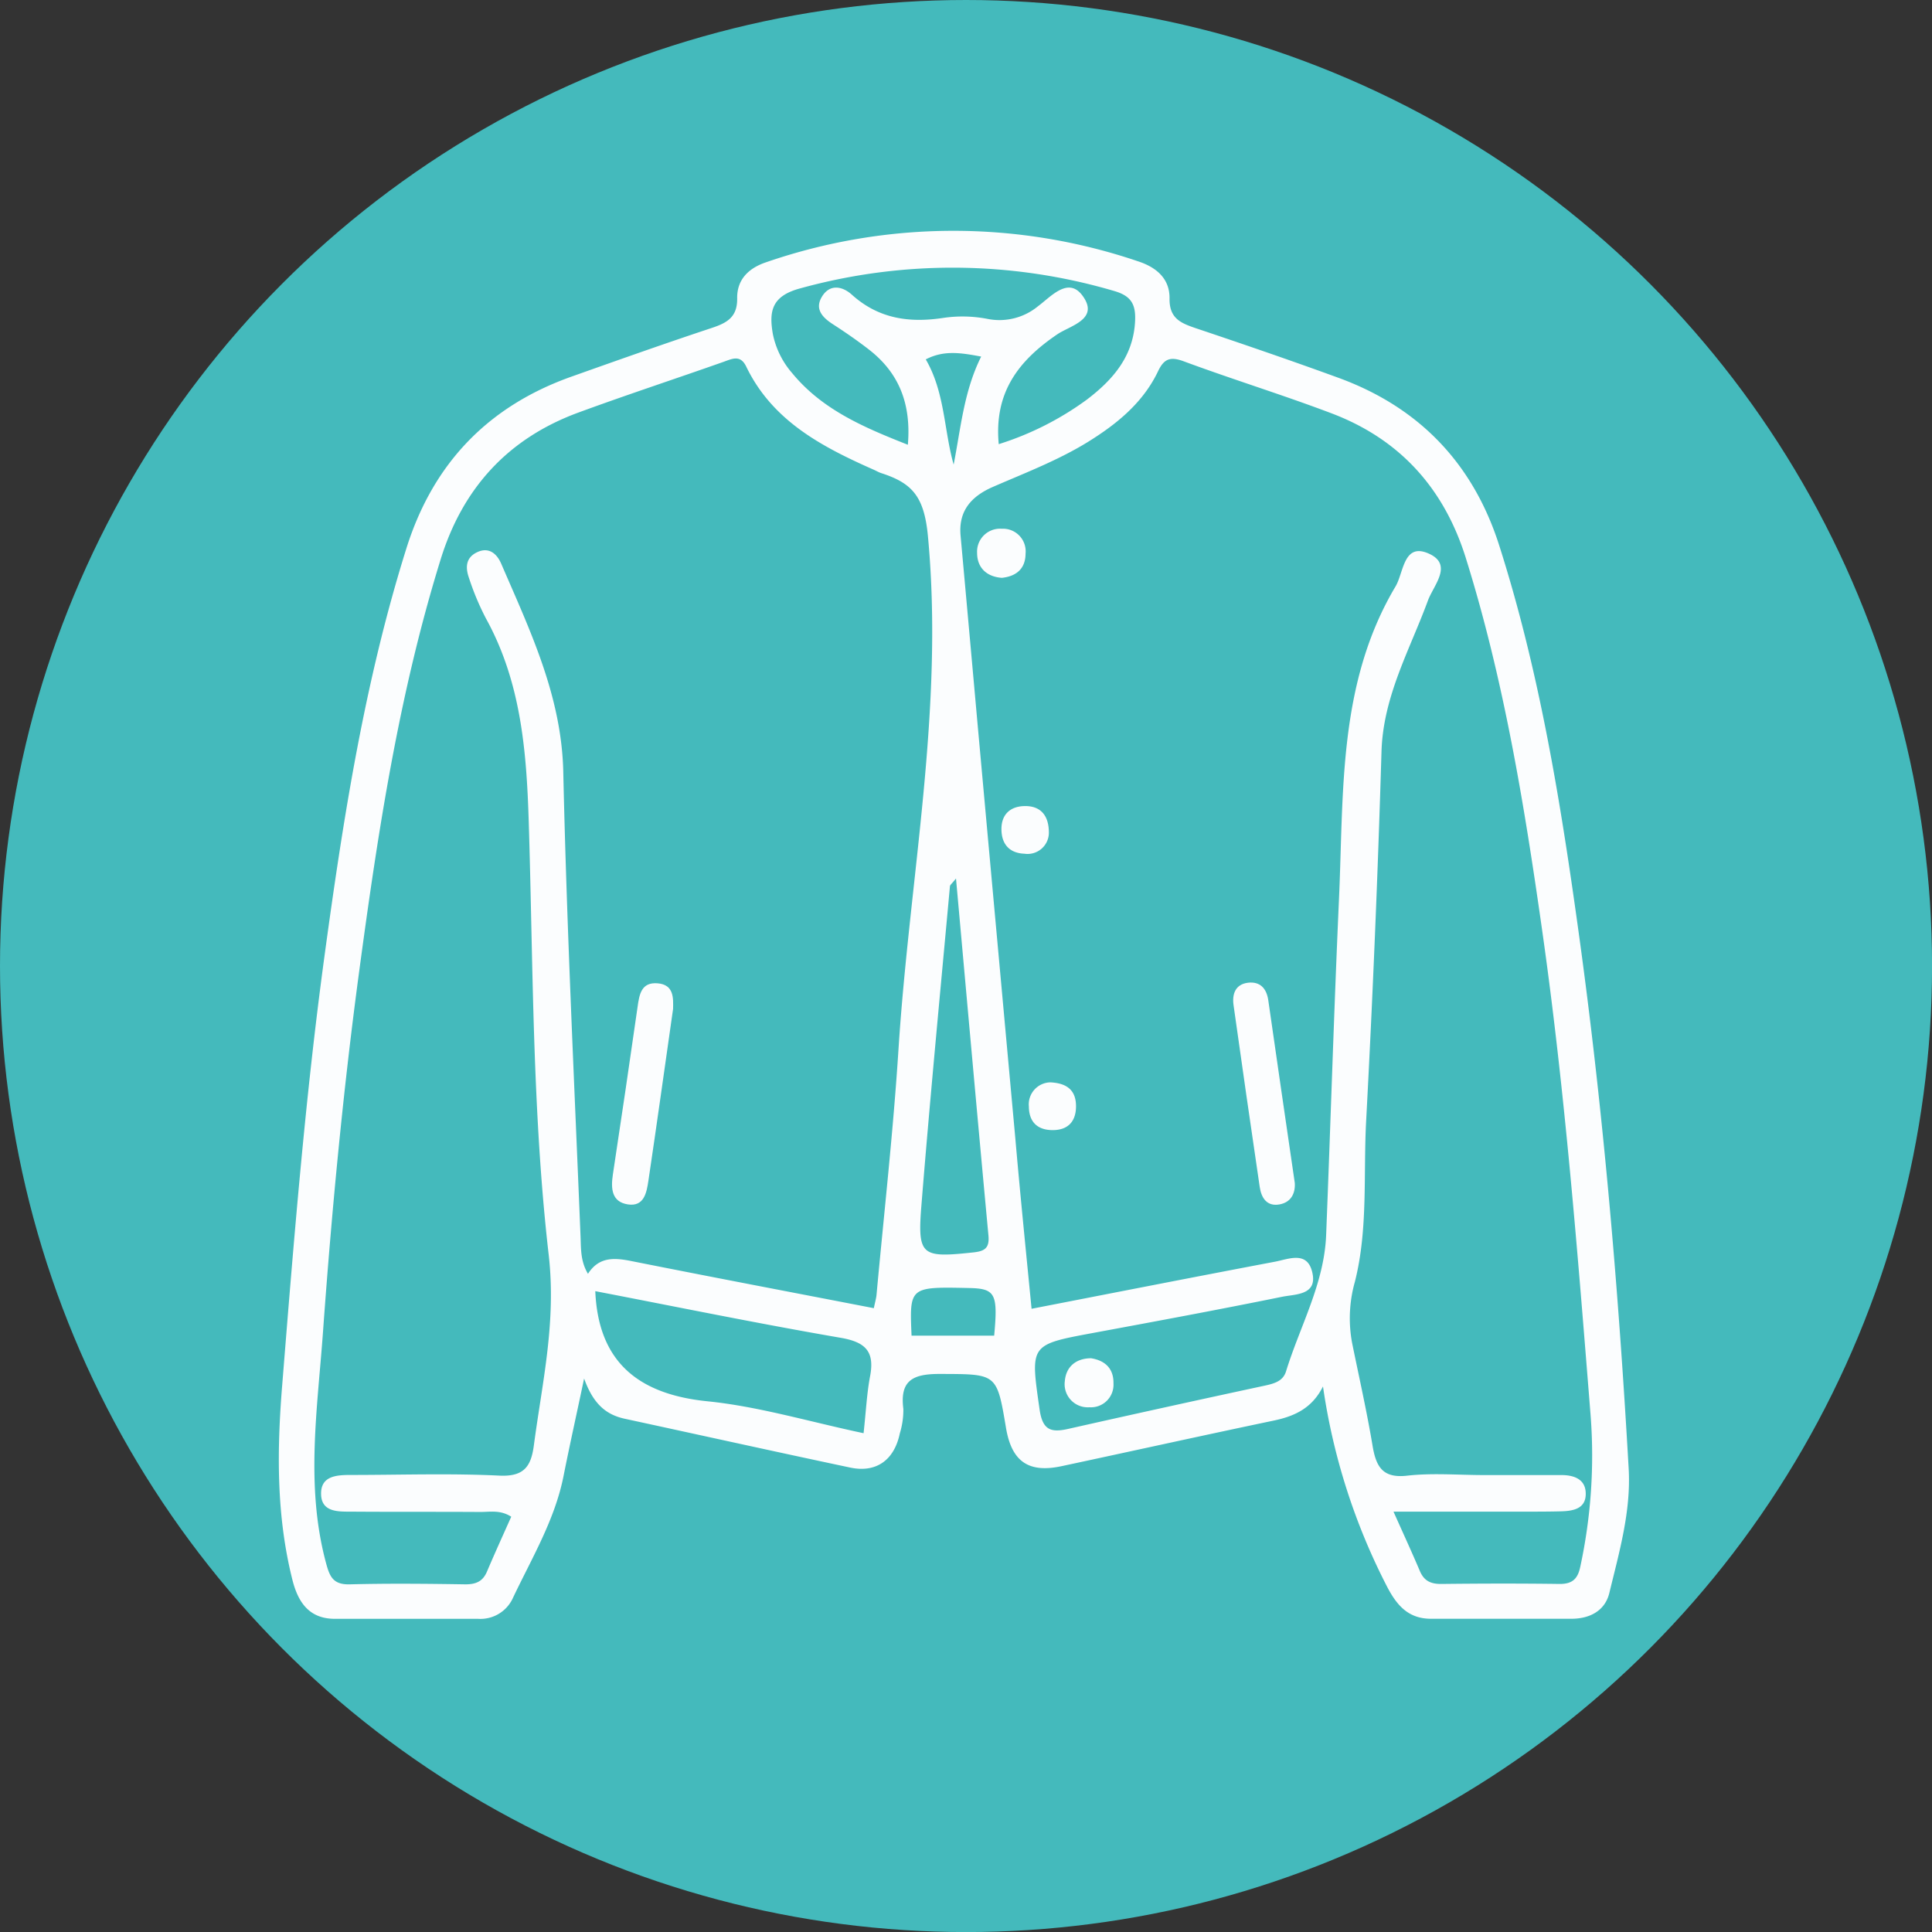 <svg id="Layer_1" data-name="Layer 1" xmlns="http://www.w3.org/2000/svg" viewBox="0 0 350.77 350.77"><rect x="0" y="0" width="350.77" height="350.77" fill="#333333" stroke="none"/><defs><style>.cls-1{fill:#44babc;}.cls-2{fill:#fbfdfe;}</style></defs><circle class="cls-1" cx="175.39" cy="175.39" r="175.39"/><path class="cls-2" d="M240.2,251.72c-2,4-5.21,5.42-9,6.21-12.85,2.69-25.66,5.53-38.49,8.27-6,1.28-9.05-.87-10.07-7-1.67-9.95-1.67-9.71-12.07-9.75-4.79,0-7.23,1.14-6.56,6.35a14.37,14.37,0,0,1-.64,4.44c-1,4.82-4.24,7.21-9,6.21-13.66-2.89-27.28-5.91-40.92-8.86-3.33-.72-5.71-2.59-7.4-7.31-1.45,6.87-2.65,12.24-3.72,17.63C100.74,276,96.48,283,93,290.38a6.47,6.47,0,0,1-6.2,3.53c-8.66,0-17.33,0-26,0-4.67,0-6.68-3-7.71-7.07-2.92-11.61-2.82-23.34-1.87-35.17,2.09-26,4.16-52.08,7.68-78,3.4-25,7.3-50,14.91-74.19,4.83-15.33,14.8-25.74,30-31.12,8.45-3,16.91-6,25.42-8.82,2.74-.91,4.66-1.94,4.61-5.38s2.11-5.49,5.24-6.54a104.2,104.2,0,0,1,67.59-.16c3.32,1.09,5.72,3.16,5.67,6.74s2,4.44,4.65,5.35c8.67,2.91,17.31,5.87,25.9,9,14.74,5.35,24.56,15.58,29.31,30.5,7,21.93,10.81,44.54,14,67.25,4.72,33.31,7.59,66.79,9.5,100.36.44,7.73-1.72,15.15-3.51,22.55-.78,3.23-3.54,4.69-6.89,4.69-8.5,0-17,0-25.49,0-4.08,0-6.17-2.39-7.93-5.74A114.88,114.88,0,0,1,240.2,251.72Zm-52.91-14.1c15.12-2.94,29.62-5.79,44.15-8.54,2.43-.45,5.77-2,6.76,1.71,1.17,4.39-2.94,4.15-5.42,4.65-11.4,2.32-22.84,4.44-34.28,6.56-11.62,2.16-11.44,2.1-9.75,13.93.55,3.82,2.15,4.19,5.27,3.48q17.76-4,35.54-7.82c1.7-.37,3.37-.78,3.93-2.61,2.53-8.22,6.93-15.9,7.28-24.74.81-20.31,1.42-40.63,2.33-60.94.88-19.38-.23-39.16,10.26-56.81,1.51-2.53,1.44-8,6-6s.91,5.76-.11,8.55c-3.31,9-8.14,17.4-8.43,27.46q-1,33.47-2.78,66.91c-.53,9.79.37,19.75-2.05,29.31a24.32,24.32,0,0,0-.5,11.13c1.26,6.19,2.66,12.36,3.7,18.59.63,3.76,1.76,6,6.29,5.48s9.32-.11,14-.11,9.34,0,14,0c2.41,0,4.52.82,4.42,3.58-.09,2.57-2.35,2.94-4.42,3s-4.33.06-6.5.06H253c1.86,4.17,3.38,7.46,4.79,10.79.77,1.8,2,2.36,3.92,2.34,7.16-.08,14.33-.1,21.49,0,2.29,0,3.25-.95,3.7-3.07a95.54,95.54,0,0,0,1.87-27.77c-2.35-29.37-4.64-58.73-8.79-87.91-3.25-22.89-7-45.69-13.94-67.81-4-12.55-12.05-21.36-24.35-26-8.85-3.35-17.92-6.14-26.8-9.43-2.47-.91-3.58-.41-4.64,1.82-2.52,5.29-6.79,9-11.6,12.11-5.75,3.76-12.15,6.17-18.4,8.89-3.87,1.69-6.26,4.32-5.85,8.83q1.58,17.41,3.14,34.82,3.39,37.31,6.8,74.6C185.23,216.92,186.27,227.14,187.29,237.62ZM92.82,275.37c-2-1.28-3.87-.85-5.64-.86-7.83-.05-15.67,0-23.5-.06-2.31,0-5.25.08-5.38-3.06-.14-3.42,2.76-3.6,5.37-3.6,9,0,18-.32,27,.12,4.51.22,5.76-1.71,6.26-5.51,1.52-11.46,4.09-22.35,2.69-34.59-3-26.08-2.81-52.53-3.63-78.83-.4-12.76-1.44-25.25-7.77-36.71a48.05,48.05,0,0,1-3.08-7.36c-.64-1.82-.64-3.67,1.53-4.67s3.59.39,4.33,2.11c5.26,12.19,11,24.09,11.27,37.94.63,28.14,2,56.27,3.14,84.4.08,2.14,0,4.33,1.34,6.58,2-3.13,4.8-2.93,7.9-2.31,14.6,2.91,29.22,5.69,44,8.55.24-1.15.43-1.79.49-2.43,1.37-14.92,3.05-29.82,4-44.76,2-31,8.29-61.62,5.33-93-.68-7.25-2.91-9.62-8.47-11.42-.47-.15-.91-.42-1.37-.62-9.39-4.16-18.37-8.84-23.14-18.71-1.06-2.2-2.49-1.46-4.14-.87-8.78,3.1-17.63,6-26.36,9.21C92.25,79.6,84,88.62,80,101.57,72.42,126,68.61,151.09,65.22,176.3c-2.93,21.77-5,43.65-6.58,65.55-1,13.89-3.19,27.83.5,41.73.69,2.61,1.27,4.15,4.37,4.07,7-.18,14-.11,21,0,1.89,0,3.15-.52,3.91-2.33C89.83,282,91.35,278.67,92.82,275.37ZM181.33,80.64a54.84,54.84,0,0,0,16-8.09c4.73-3.6,8.5-7.89,8.76-14.39.12-2.95-.77-4.44-3.74-5.31a103.78,103.78,0,0,0-57.08-.49c-5.22,1.4-5.66,4.2-4.95,8.3a15.5,15.5,0,0,0,3.51,7.09c5.46,6.64,13,9.84,21,13,.63-7.49-1.64-13.07-7.06-17.28-2.1-1.63-4.3-3.15-6.53-4.59-1.87-1.2-3.32-2.7-2.09-4.88,1.41-2.5,3.75-2.09,5.53-.48,4.84,4.35,10.38,5.14,16.57,4.2a23.9,23.9,0,0,1,8,.17,11,11,0,0,0,9.22-2.3c2.31-1.7,5.47-5.43,8.06-1.92,3.14,4.26-2.15,5.42-4.53,7C185,65.41,180.44,71.18,181.33,80.64ZM156.79,260.21c.45-4.13.6-7.28,1.18-10.34.88-4.58-.91-6.24-5.44-7-15.06-2.6-30-5.67-44.45-8.45.54,12.74,7.68,18.73,20.41,20C137.8,255.37,146.92,258.12,156.79,260.21ZM173.57,159.5c-.74.93-1.08,1.16-1.1,1.41-1.76,19.23-3.61,38.44-5.16,57.68-.77,9.46-.09,9.81,9.45,8.79,2.1-.23,2.9-.84,2.7-3.07C177.47,203,175.56,181.58,173.57,159.5Zm-8.07,83h15c.71-7.66.21-8.55-4.58-8.65C165.12,233.62,165.12,233.62,165.5,242.49Zm7.64-158.14c1.31-6.64,1.85-13.31,5-19.62-3.77-.71-6.79-1.18-10.06.51C171.56,71.23,171.36,78,173.14,84.35Z"/><path class="cls-2" d="M235.08,214.78c.12,1.86-.67,3.51-2.77,3.89-2.28.42-3.31-1.17-3.6-3.18q-2.43-16.49-4.75-33c-.28-2,.32-3.79,2.63-4.07,2.16-.25,3.35,1,3.67,3.14C231.83,192.58,233.45,203.57,235.08,214.78Z"/><path class="cls-2" d="M181.9,104.91c-2.94-.21-4.5-2-4.5-4.53A4.17,4.17,0,0,1,181.89,96a4.11,4.11,0,0,1,4.31,4.51C186.18,103.33,184.44,104.64,181.9,104.91Z"/><path class="cls-2" d="M198.08,246.6c2.54.4,4.13,1.86,4.08,4.56a4.1,4.1,0,0,1-4.37,4.34,4.2,4.2,0,0,1-4.46-4.77C193.54,248.25,195.22,246.63,198.08,246.6Z"/><path class="cls-2" d="M190.7,196.51c3.09.15,4.65,1.5,4.66,4.31s-1.48,4.36-4.23,4.36-4.31-1.46-4.33-4.28A4,4,0,0,1,190.7,196.51Z"/><path class="cls-2" d="M190.43,151.27A3.87,3.87,0,0,1,186,155c-2.77-.11-4.18-1.78-4.18-4.48,0-2.86,1.85-4.22,4.46-4.17S190.46,148,190.43,151.27Z"/><path class="cls-2" d="M122.2,183.19c-1.51,10.55-2.94,20.88-4.48,31.2-.32,2.1-.76,4.73-3.72,4.28s-3.11-2.88-2.73-5.42q2.31-15.21,4.49-30.46c.32-2.29.69-4.51,3.65-4.26S122.25,181.21,122.2,183.19Z"/></svg>